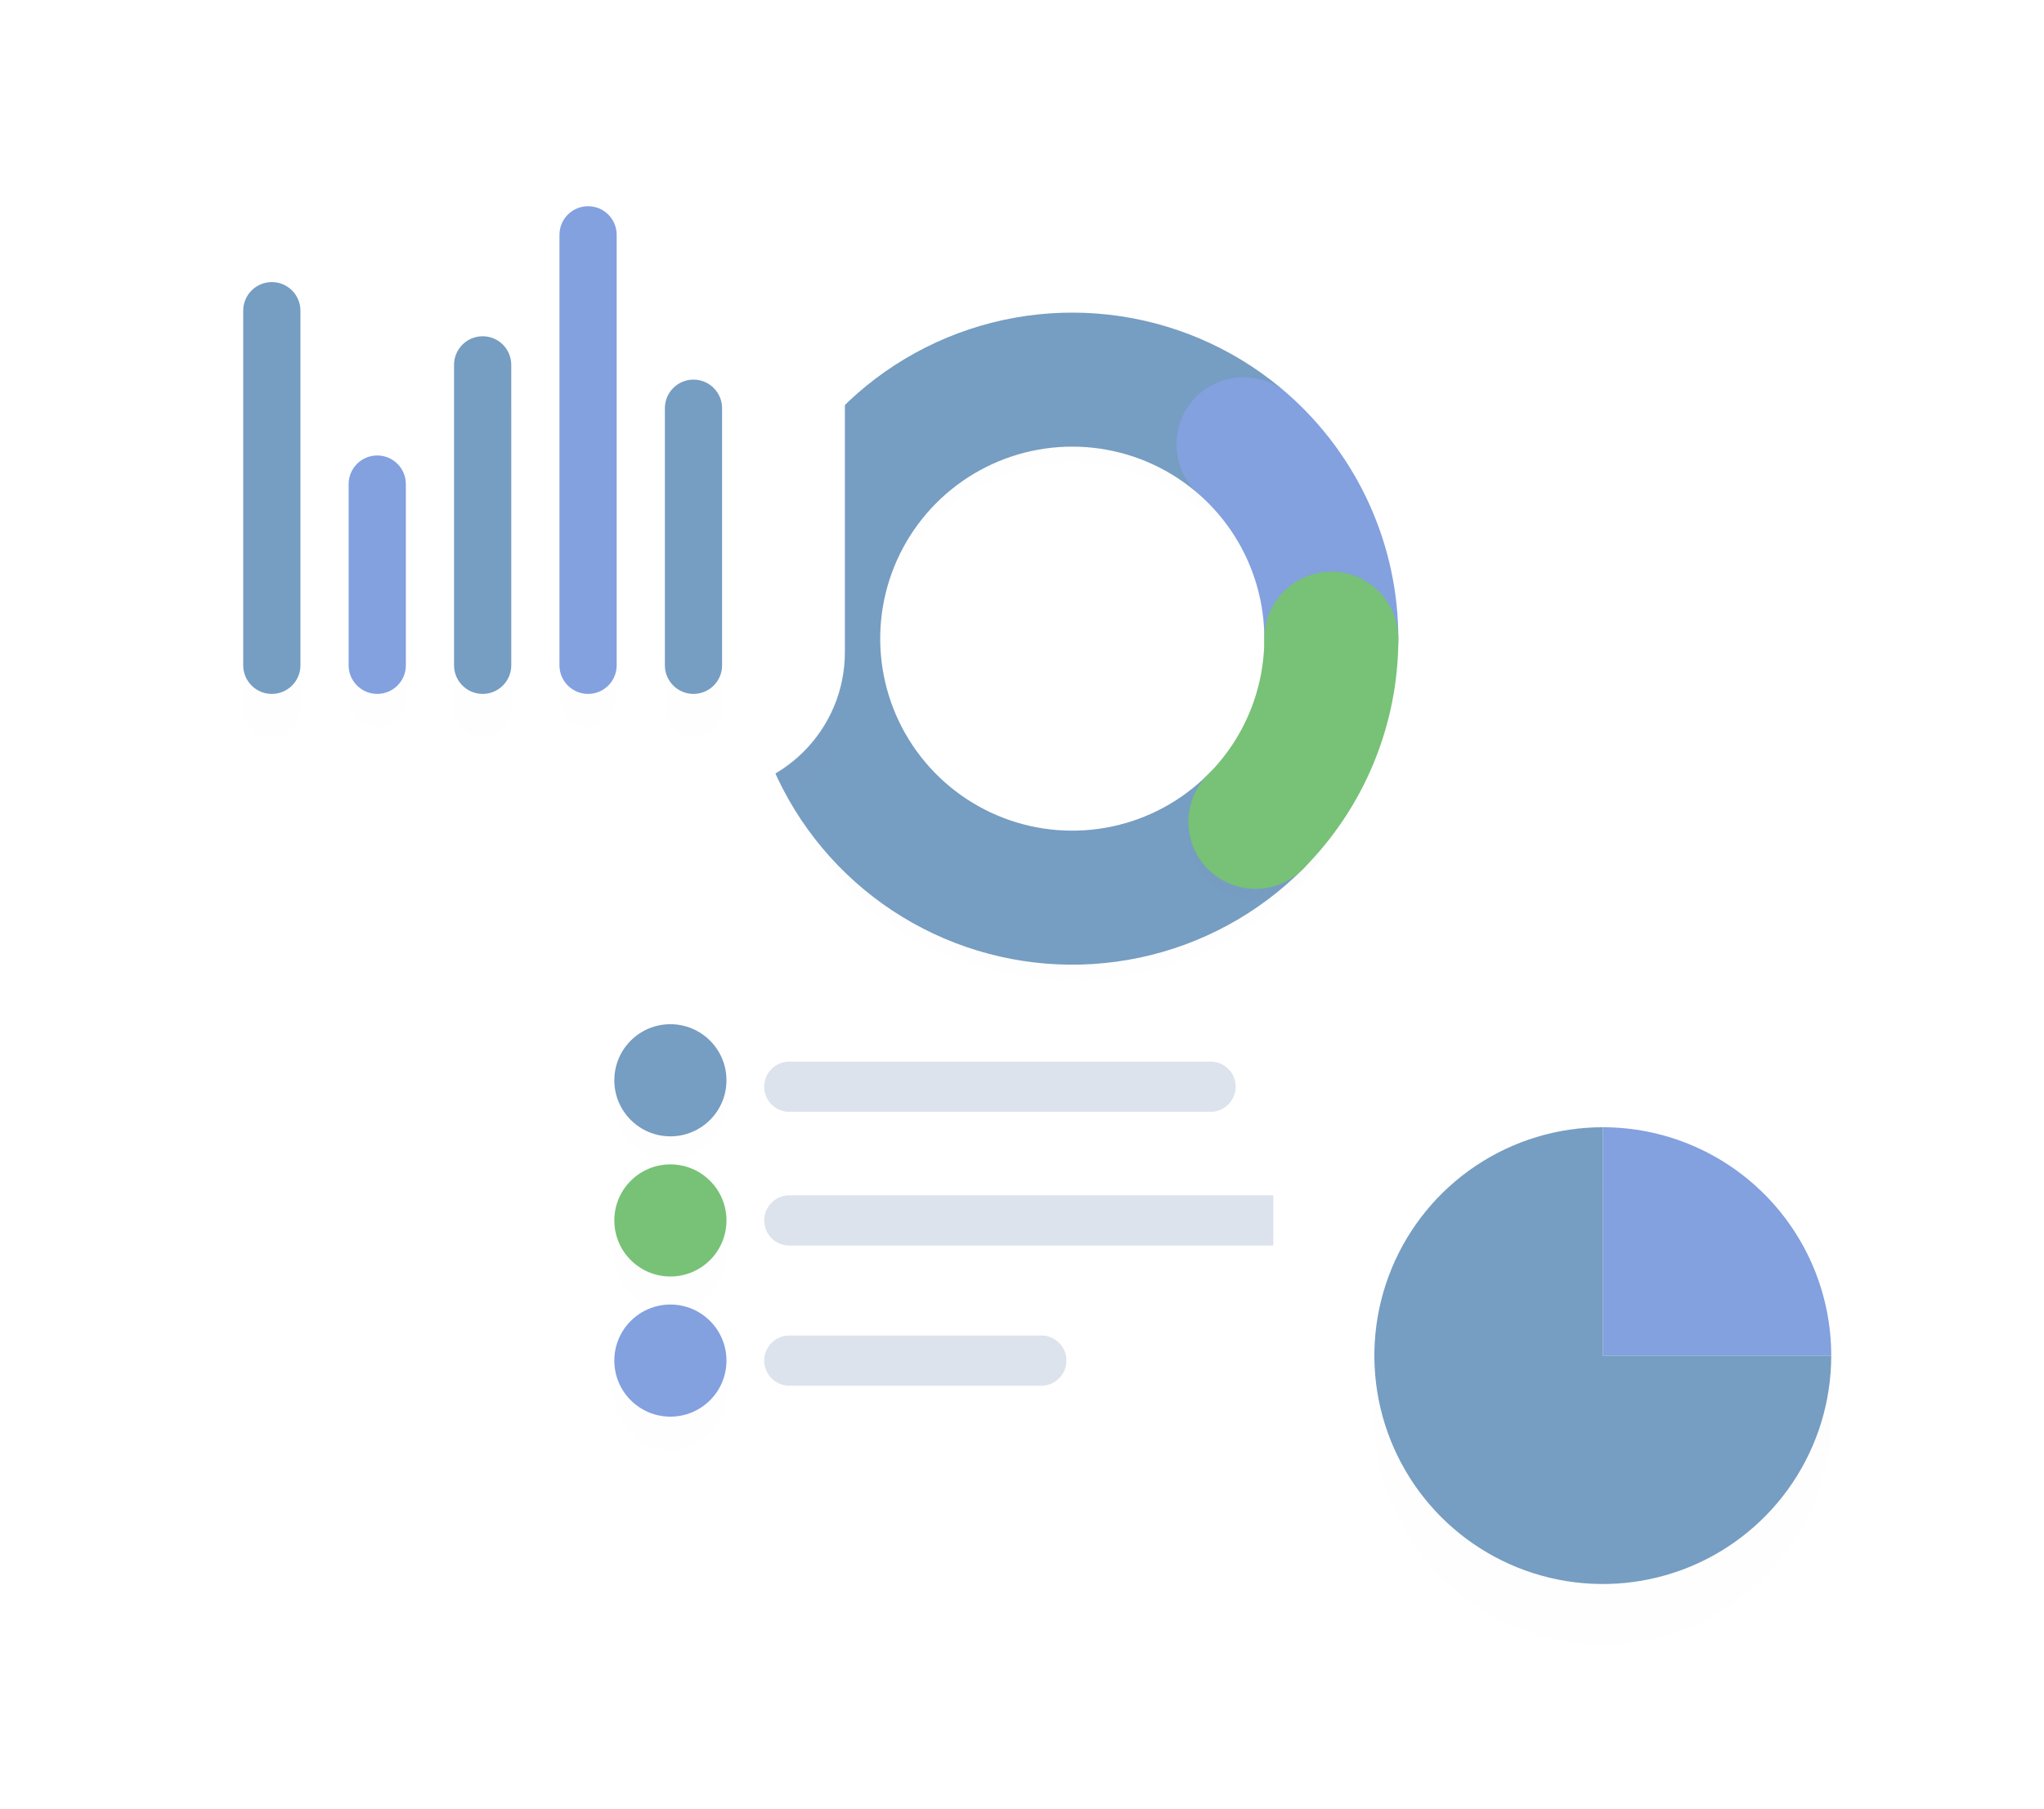 <svg width="183" height="162" viewBox="0 0 183 162" fill="none" xmlns="http://www.w3.org/2000/svg">
    <g filter="url(#filter0_d)">
        <path
            d="M129.59 19H62.41C54.451 19 48 25.451 48 33.41V122.59C48 130.549 54.451 137 62.41 137H129.59C137.549 137 144 130.549 144 122.59V33.41C144 25.451 137.549 19 129.59 19Z"
            fill="white" fill-opacity="0.01" />
    </g>
    <path
        d="M129.59 19H62.41C54.451 19 48 25.451 48 33.41V122.59C48 130.549 54.451 137 62.41 137H129.59C137.549 137 144 130.549 144 122.59V33.41C144 25.451 137.549 19 129.59 19Z"
        fill="white" />
    <g filter="url(#filter1_d)">
        <path
            d="M112.401 73.591C109.225 76.767 105.195 78.953 100.8 79.882C96.406 80.812 91.835 80.445 87.645 78.827C83.455 77.209 79.824 74.409 77.195 70.767C74.565 67.126 73.05 62.799 72.832 58.312C72.615 53.825 73.705 49.372 75.97 45.493C78.235 41.614 81.578 38.476 85.592 36.461C89.606 34.445 94.12 33.639 98.584 34.139C103.048 34.639 107.27 36.425 110.739 39.279"
            stroke="#769dc2" stroke-opacity="0.01" stroke-width="12" stroke-linecap="round" />
    </g>
    <path
        d="M112.401 73.591C109.225 76.767 105.195 78.953 100.8 79.882C96.406 80.812 91.835 80.445 87.645 78.827C83.455 77.209 79.824 74.409 77.195 70.767C74.565 67.126 73.05 62.799 72.832 58.312C72.615 53.825 73.705 49.372 75.97 45.493C78.235 41.614 81.578 38.476 85.592 36.461C89.606 34.445 94.12 33.639 98.584 34.139C103.048 34.639 107.27 36.425 110.739 39.279"
        stroke="#769dc2" stroke-width="12" stroke-linecap="round" />
    <g filter="url(#filter2_d)">
        <path
            d="M111.323 39.776C113.803 41.959 115.789 44.647 117.147 47.66C118.505 50.673 119.203 53.941 119.195 57.246"
            stroke="#83a0df" stroke-opacity="0.01" stroke-width="12" stroke-linecap="round" />
    </g>
    <path
        d="M111.323 39.776C113.803 41.959 115.789 44.647 117.147 47.66C118.505 50.673 119.203 53.941 119.195 57.246"
        stroke="#83a0df" stroke-width="12" stroke-linecap="round" />
    <g filter="url(#filter3_d)">
        <path
            d="M119.195 57.19C119.195 60.236 118.595 63.252 117.429 66.066C116.264 68.88 114.555 71.437 112.401 73.591"
            stroke="#77C276" stroke-opacity="0.01" stroke-width="12" stroke-linecap="round" />
    </g>
    <path
        d="M119.195 57.19C119.195 60.236 118.595 63.252 117.429 66.066C116.264 68.88 114.555 71.437 112.401 73.591"
        stroke="#77C276" stroke-width="12" stroke-linecap="round" />
    <g filter="url(#filter4_d)">
        <path
            d="M60.02 101.757C62.793 101.757 65.041 99.509 65.041 96.736C65.041 93.963 62.793 91.716 60.02 91.716C57.248 91.716 55 93.963 55 96.736C55 99.509 57.248 101.757 60.02 101.757Z"
            fill="#769dc2" fill-opacity="0.01" />
    </g>
    <path
        d="M60.02 101.757C62.793 101.757 65.041 99.509 65.041 96.736C65.041 93.963 62.793 91.716 60.02 91.716C57.248 91.716 55 93.963 55 96.736C55 99.509 57.248 101.757 60.02 101.757Z"
        fill="#769dc2" />
    <g filter="url(#filter5_d)">
        <path
            d="M60.02 114.307C62.793 114.307 65.041 112.06 65.041 109.287C65.041 106.514 62.793 104.267 60.02 104.267C57.248 104.267 55 106.514 55 109.287C55 112.06 57.248 114.307 60.02 114.307Z"
            fill="#77C276" fill-opacity="0.01" />
    </g>
    <path
        d="M60.02 114.307C62.793 114.307 65.041 112.06 65.041 109.287C65.041 106.514 62.793 104.267 60.02 104.267C57.248 104.267 55 106.514 55 109.287C55 112.06 57.248 114.307 60.02 114.307Z"
        fill="#77C276" />
    <g filter="url(#filter6_d)">
        <path
            d="M60.02 126.858C62.793 126.858 65.041 124.611 65.041 121.838C65.041 119.065 62.793 116.818 60.02 116.818C57.248 116.818 55 119.065 55 121.838C55 124.611 57.248 126.858 60.02 126.858Z"
            fill="#83a0df" fill-opacity="0.01" />
    </g>
    <path
        d="M60.02 126.858C62.793 126.858 65.041 124.611 65.041 121.838C65.041 119.065 62.793 116.818 60.02 116.818C57.248 116.818 55 119.065 55 121.838C55 124.611 57.248 126.858 60.02 126.858Z"
        fill="#83a0df" />
    <path
        d="M108.38 95.062H70.669C69.427 95.062 68.419 96.07 68.419 97.312C68.419 98.555 69.427 99.562 70.669 99.562H108.38C109.623 99.562 110.63 98.555 110.63 97.312C110.63 96.07 109.623 95.062 108.38 95.062Z"
        fill="#DCE3ED" />
    <path
        d="M117.039 107.037H70.669C69.427 107.037 68.419 108.044 68.419 109.287C68.419 110.53 69.427 111.537 70.669 111.537H117.039C118.281 111.537 119.289 110.53 119.289 109.287C119.289 108.044 118.281 107.037 117.039 107.037Z"
        fill="#DCE3ED" />
    <path
        d="M93.228 119.588H70.669C69.427 119.588 68.419 120.595 68.419 121.838C68.419 123.081 69.427 124.088 70.669 124.088H93.228C94.47 124.088 95.478 123.081 95.478 121.838C95.478 120.595 94.47 119.588 93.228 119.588Z"
        fill="#DCE3ED" />
    <g filter="url(#filter7_d)">
        <path
            d="M161.534 93H125.466C119.134 93 114 98.134 114 104.466V138.319C114 144.652 119.134 149.786 125.466 149.786H161.534C167.866 149.786 173 144.652 173 138.319V104.466C173 98.134 167.866 93 161.534 93Z"
            fill="white" fill-opacity="0.01" />
    </g>
    <path
        d="M161.534 93H125.466C119.134 93 114 98.134 114 104.466V138.319C114 144.652 119.134 149.786 125.466 149.786H161.534C167.866 149.786 173 144.652 173 138.319V104.466C173 98.134 167.866 93 161.534 93Z"
        fill="white" />
    <g filter="url(#filter8_d)">
        <path
            d="M143.5 100.941C146.186 100.941 148.845 101.47 151.326 102.498C153.808 103.526 156.062 105.032 157.961 106.932C159.86 108.831 161.367 111.085 162.395 113.566C163.422 116.048 163.951 118.707 163.951 121.393H143.5V100.941Z"
            fill="#83a0df" fill-opacity="0.01" />
    </g>
    <path
        d="M143.5 100.941C146.186 100.941 148.845 101.47 151.326 102.498C153.808 103.526 156.062 105.032 157.961 106.932C159.86 108.831 161.367 111.085 162.395 113.566C163.422 116.048 163.951 118.707 163.951 121.393H143.5V100.941Z"
        fill="#83a0df" />
    <g filter="url(#filter9_d)">
        <path
            d="M163.951 121.393C163.951 125.438 162.752 129.392 160.505 132.755C158.257 136.118 155.063 138.74 151.326 140.288C147.589 141.836 143.477 142.241 139.51 141.451C135.543 140.662 131.899 138.715 129.038 135.854C126.178 132.994 124.23 129.35 123.441 125.383C122.652 121.416 123.057 117.303 124.605 113.566C126.153 109.829 128.774 106.635 132.138 104.388C135.501 102.141 139.455 100.941 143.5 100.941V121.393H163.951Z"
            fill="#769dc2" fill-opacity="0.01" />
    </g>
    <path
        d="M163.951 121.393C163.951 125.438 162.752 129.392 160.505 132.755C158.257 136.118 155.063 138.74 151.326 140.288C147.589 141.836 143.477 142.241 139.51 141.451C135.543 140.662 131.899 138.715 129.038 135.854C126.178 132.994 124.23 129.35 123.441 125.383C122.652 121.416 123.057 117.303 124.605 113.566C126.153 109.829 128.774 106.635 132.138 104.388C135.501 102.141 139.455 100.941 143.5 100.941V121.393H163.951Z"
        fill="#769dc2" />
    <g filter="url(#filter10_d)">
        <path
            d="M63.037 8.573H23.387C16.425 8.573 10.781 14.216 10.781 21.178V58.395C10.781 65.356 16.425 71 23.387 71H63.037C69.999 71 75.643 65.356 75.643 58.395V21.178C75.643 14.216 69.999 8.573 63.037 8.573Z"
            fill="white" fill-opacity="0.01" />
    </g>
    <path
        d="M63.037 8.573H23.387C16.425 8.573 10.781 14.216 10.781 21.178V58.395C10.781 65.356 16.425 71 23.387 71H63.037C69.999 71 75.643 65.356 75.643 58.395V21.178C75.643 14.216 69.999 8.573 63.037 8.573Z"
        fill="white" />
    <g filter="url(#filter11_d)">
        <path
            d="M26.898 27.822C26.898 26.407 25.751 25.26 24.336 25.26C22.922 25.26 21.775 26.407 21.775 27.822V59.576C21.775 60.991 22.922 62.138 24.336 62.138C25.751 62.138 26.898 60.991 26.898 59.576V27.822Z"
            fill="#769dc2" fill-opacity="0.01" />
    </g>
    <path
        d="M26.898 27.822C26.898 26.407 25.751 25.26 24.336 25.26C22.922 25.26 21.775 26.407 21.775 27.822V59.576C21.775 60.991 22.922 62.138 24.336 62.138C25.751 62.138 26.898 60.991 26.898 59.576V27.822Z"
        fill="#769dc2" />
    <g filter="url(#filter12_d)">
        <path
            d="M36.336 43.348C36.336 41.934 35.189 40.787 33.774 40.787C32.36 40.787 31.213 41.934 31.213 43.348V59.576C31.213 60.99 32.36 62.137 33.774 62.137C35.189 62.137 36.336 60.99 36.336 59.576V43.348Z"
            fill="#83a0df" fill-opacity="0.01" />
    </g>
    <path
        d="M36.336 43.348C36.336 41.934 35.189 40.787 33.774 40.787C32.36 40.787 31.213 41.934 31.213 43.348V59.576C31.213 60.99 32.36 62.137 33.774 62.137C35.189 62.137 36.336 60.99 36.336 59.576V43.348Z"
        fill="#83a0df" />
    <g filter="url(#filter13_d)">
        <path
            d="M45.773 32.674C45.773 31.259 44.627 30.112 43.212 30.112C41.798 30.112 40.651 31.259 40.651 32.674V59.576C40.651 60.991 41.798 62.137 43.212 62.137C44.627 62.137 45.773 60.991 45.773 59.576V32.674Z"
            fill="#769dc2" fill-opacity="0.01" />
    </g>
    <path
        d="M45.773 32.674C45.773 31.259 44.627 30.112 43.212 30.112C41.798 30.112 40.651 31.259 40.651 32.674V59.576C40.651 60.991 41.798 62.137 43.212 62.137C44.627 62.137 45.773 60.991 45.773 59.576V32.674Z"
        fill="#769dc2" />
    <g filter="url(#filter14_d)">
        <path
            d="M55.211 21.028C55.211 19.613 54.065 18.467 52.65 18.467C51.236 18.467 50.089 19.613 50.089 21.028V59.576C50.089 60.991 51.236 62.138 52.65 62.138C54.065 62.138 55.211 60.991 55.211 59.576V21.028Z"
            fill="#83a0df" fill-opacity="0.01" />
    </g>
    <path
        d="M55.211 21.028C55.211 19.613 54.065 18.467 52.65 18.467C51.236 18.467 50.089 19.613 50.089 21.028V59.576C50.089 60.991 51.236 62.138 52.65 62.138C54.065 62.138 55.211 60.991 55.211 59.576V21.028Z"
        fill="#83a0df" />
    <g filter="url(#filter15_d)">
        <path
            d="M64.649 36.555C64.649 35.141 63.503 33.994 62.088 33.994C60.674 33.994 59.527 35.141 59.527 36.555V59.576C59.527 60.991 60.674 62.137 62.088 62.137C63.503 62.137 64.649 60.991 64.649 59.576V36.555Z"
            fill="#769dc2" fill-opacity="0.01" />
    </g>
    <path
        d="M64.649 36.555C64.649 35.141 63.503 33.994 62.088 33.994C60.674 33.994 59.527 35.141 59.527 36.555V59.576C59.527 60.991 60.674 62.137 62.088 62.137C63.503 62.137 64.649 60.991 64.649 59.576V36.555Z"
        fill="#769dc2" />
    <defs>
        <filter id="filter0_d" x="31.532" y="6.649" width="128.936" height="150.936" filterUnits="userSpaceOnUse"
            color-interpolation-filters="sRGB">
            <feFlood flood-opacity="0" result="BackgroundImageFix" />
            <feColorMatrix in="SourceAlpha" type="matrix" values="0 0 0 0 0 0 0 0 0 0 0 0 0 0 0 0 0 0 127 0" />
            <feOffset dy="4.117" />
            <feGaussianBlur stdDeviation="8.234" />
            <feColorMatrix type="matrix" values="0 0 0 0 0.109 0 0 0 0 0.491 0 0 0 0 0.971 0 0 0 0.19 0" />
            <feBlend mode="normal" in2="BackgroundImageFix" result="effect1_dropShadow" />
            <feBlend mode="normal" in="SourceGraphic" in2="effect1_dropShadow" result="shape" />
        </filter>
        <filter id="filter1_d" x="65.439" y="27.995" width="54.328" height="61.122" filterUnits="userSpaceOnUse"
            color-interpolation-filters="sRGB">
            <feFlood flood-opacity="0" result="BackgroundImageFix" />
            <feColorMatrix in="SourceAlpha" type="matrix" values="0 0 0 0 0 0 0 0 0 0 0 0 0 0 0 0 0 0 127 0" />
            <feOffset dy="1.366" />
            <feGaussianBlur stdDeviation="0.683" />
            <feColorMatrix type="matrix" values="0 0 0 0 0.109 0 0 0 0 0.491 0 0 0 0 0.971 0 0 0 0.13 0" />
            <feBlend mode="normal" in2="BackgroundImageFix" result="effect1_dropShadow" />
            <feBlend mode="normal" in="SourceGraphic" in2="effect1_dropShadow" result="shape" />
        </filter>
        <filter id="filter2_d" x="102.932" y="32.068" width="24.654" height="34.251" filterUnits="userSpaceOnUse"
            color-interpolation-filters="sRGB">
            <feFlood flood-opacity="0" result="BackgroundImageFix" />
            <feColorMatrix in="SourceAlpha" type="matrix" values="0 0 0 0 0 0 0 0 0 0 0 0 0 0 0 0 0 0 127 0" />
            <feOffset dy="0.683" />
            <feGaussianBlur stdDeviation="1.195" />
            <feColorMatrix type="matrix" values="0 0 0 0 1 0 0 0 0 0.805 0 0 0 0 0.113 0 0 0 0.12 0" />
            <feBlend mode="normal" in2="BackgroundImageFix" result="effect1_dropShadow" />
            <feBlend mode="normal" in="SourceGraphic" in2="effect1_dropShadow" result="shape" />
        </filter>
        <filter id="filter3_d" x="105.035" y="50.848" width="21.526" height="31.134" filterUnits="userSpaceOnUse"
            color-interpolation-filters="sRGB">
            <feFlood flood-opacity="0" result="BackgroundImageFix" />
            <feColorMatrix in="SourceAlpha" type="matrix" values="0 0 0 0 0 0 0 0 0 0 0 0 0 0 0 0 0 0 127 0" />
            <feOffset dy="1.025" />
            <feGaussianBlur stdDeviation="0.683" />
            <feColorMatrix type="matrix" values="0 0 0 0 0.448 0 0 0 0 0.85 0 0 0 0 0.383 0 0 0 0.17 0" />
            <feBlend mode="normal" in2="BackgroundImageFix" result="effect1_dropShadow" />
            <feBlend mode="normal" in="SourceGraphic" in2="effect1_dropShadow" result="shape" />
        </filter>
        <filter id="filter4_d" x="50" y="88.716" width="20.041" height="20.041" filterUnits="userSpaceOnUse"
            color-interpolation-filters="sRGB">
            <feFlood flood-opacity="0" result="BackgroundImageFix" />
            <feColorMatrix in="SourceAlpha" type="matrix" values="0 0 0 0 0 0 0 0 0 0 0 0 0 0 0 0 0 0 127 0" />
            <feOffset dy="2" />
            <feGaussianBlur stdDeviation="2.5" />
            <feColorMatrix type="matrix" values="0 0 0 0 0.109 0 0 0 0 0.491 0 0 0 0 0.971 0 0 0 0.26 0" />
            <feBlend mode="normal" in2="BackgroundImageFix" result="effect1_dropShadow" />
            <feBlend mode="normal" in="SourceGraphic" in2="effect1_dropShadow" result="shape" />
        </filter>
        <filter id="filter5_d" x="50" y="102.267" width="20.041" height="20.041" filterUnits="userSpaceOnUse"
            color-interpolation-filters="sRGB">
            <feFlood flood-opacity="0" result="BackgroundImageFix" />
            <feColorMatrix in="SourceAlpha" type="matrix" values="0 0 0 0 0 0 0 0 0 0 0 0 0 0 0 0 0 0 127 0" />
            <feOffset dy="3" />
            <feGaussianBlur stdDeviation="2.5" />
            <feColorMatrix type="matrix" values="0 0 0 0 0.448 0 0 0 0 0.85 0 0 0 0 0.383 0 0 0 0.3 0" />
            <feBlend mode="normal" in2="BackgroundImageFix" result="effect1_dropShadow" />
            <feBlend mode="normal" in="SourceGraphic" in2="effect1_dropShadow" result="shape" />
        </filter>
        <filter id="filter6_d" x="51" y="115.818" width="18.041" height="18.041" filterUnits="userSpaceOnUse"
            color-interpolation-filters="sRGB">
            <feFlood flood-opacity="0" result="BackgroundImageFix" />
            <feColorMatrix in="SourceAlpha" type="matrix" values="0 0 0 0 0 0 0 0 0 0 0 0 0 0 0 0 0 0 127 0" />
            <feOffset dy="3" />
            <feGaussianBlur stdDeviation="2" />
            <feColorMatrix type="matrix" values="0 0 0 0 1 0 0 0 0 0.805 0 0 0 0 0.113 0 0 0 0.15 0" />
            <feBlend mode="normal" in2="BackgroundImageFix" result="effect1_dropShadow" />
            <feBlend mode="normal" in="SourceGraphic" in2="effect1_dropShadow" result="shape" />
        </filter>
        <filter id="filter7_d" x="104.36" y="85.544" width="78.28" height="76.066" filterUnits="userSpaceOnUse"
            color-interpolation-filters="sRGB">
            <feFlood flood-opacity="0" result="BackgroundImageFix" />
            <feColorMatrix in="SourceAlpha" type="matrix" values="0 0 0 0 0 0 0 0 0 0 0 0 0 0 0 0 0 0 127 0" />
            <feOffset dy="2.184" />
            <feGaussianBlur stdDeviation="4.82" />
            <feColorMatrix type="matrix" values="0 0 0 0 0.109 0 0 0 0 0.491 0 0 0 0 0.971 0 0 0 0.1 0" />
            <feBlend mode="normal" in2="BackgroundImageFix" result="effect1_dropShadow" />
            <feBlend mode="normal" in="SourceGraphic" in2="effect1_dropShadow" result="shape" />
        </filter>
        <filter id="filter8_d" x="129.522" y="95.35" width="48.407" height="48.408" filterUnits="userSpaceOnUse"
            color-interpolation-filters="sRGB">
            <feFlood flood-opacity="0" result="BackgroundImageFix" />
            <feColorMatrix in="SourceAlpha" type="matrix" values="0 0 0 0 0 0 0 0 0 0 0 0 0 0 0 0 0 0 127 0" />
            <feOffset dy="8.387" />
            <feGaussianBlur stdDeviation="6.989" />
            <feColorMatrix type="matrix" values="0 0 0 0 1 0 0 0 0 0.805 0 0 0 0 0.113 0 0 0 0.22 0" />
            <feBlend mode="normal" in2="BackgroundImageFix" result="effect1_dropShadow" />
            <feBlend mode="normal" in="SourceGraphic" in2="effect1_dropShadow" result="shape" />
        </filter>
        <filter id="filter9_d" x="110.564" y="93.852" width="65.871" height="65.872" filterUnits="userSpaceOnUse"
            color-interpolation-filters="sRGB">
            <feFlood flood-opacity="0" result="BackgroundImageFix" />
            <feColorMatrix in="SourceAlpha" type="matrix" values="0 0 0 0 0 0 0 0 0 0 0 0 0 0 0 0 0 0 127 0" />
            <feOffset dy="5.395" />
            <feGaussianBlur stdDeviation="6.242" />
            <feColorMatrix type="matrix" values="0 0 0 0 0.109 0 0 0 0 0.491 0 0 0 0 0.971 0 0 0 0.25 0" />
            <feBlend mode="normal" in2="BackgroundImageFix" result="effect1_dropShadow" />
            <feBlend mode="normal" in="SourceGraphic" in2="effect1_dropShadow" result="shape" />
        </filter>
        <filter id="filter10_d" x="0.184" y="0.376" width="86.057" height="83.623" filterUnits="userSpaceOnUse"
            color-interpolation-filters="sRGB">
            <feFlood flood-opacity="0" result="BackgroundImageFix" />
            <feColorMatrix in="SourceAlpha" type="matrix" values="0 0 0 0 0 0 0 0 0 0 0 0 0 0 0 0 0 0 127 0" />
            <feOffset dy="2.401" />
            <feGaussianBlur stdDeviation="5.299" />
            <feColorMatrix type="matrix" values="0 0 0 0 0.109 0 0 0 0 0.491 0 0 0 0 0.971 0 0 0 0.1 0" />
            <feBlend mode="normal" in2="BackgroundImageFix" result="effect1_dropShadow" />
            <feBlend mode="normal" in="SourceGraphic" in2="effect1_dropShadow" result="shape" />
        </filter>
        <filter id="filter11_d" x="17.86" y="25.26" width="12.952" height="44.707" filterUnits="userSpaceOnUse"
            color-interpolation-filters="sRGB">
            <feFlood flood-opacity="0" result="BackgroundImageFix" />
            <feColorMatrix in="SourceAlpha" type="matrix" values="0 0 0 0 0 0 0 0 0 0 0 0 0 0 0 0 0 0 127 0" />
            <feOffset dy="3.915" />
            <feGaussianBlur stdDeviation="1.957" />
            <feColorMatrix type="matrix" values="0 0 0 0 0.109 0 0 0 0 0.491 0 0 0 0 0.971 0 0 0 0.15 0" />
            <feBlend mode="normal" in2="BackgroundImageFix" result="effect1_dropShadow" />
            <feBlend mode="normal" in="SourceGraphic" in2="effect1_dropShadow" result="shape" />
        </filter>
        <filter id="filter12_d" x="27.298" y="39.808" width="12.952" height="29.18" filterUnits="userSpaceOnUse"
            color-interpolation-filters="sRGB">
            <feFlood flood-opacity="0" result="BackgroundImageFix" />
            <feColorMatrix in="SourceAlpha" type="matrix" values="0 0 0 0 0 0 0 0 0 0 0 0 0 0 0 0 0 0 127 0" />
            <feOffset dy="2.936" />
            <feGaussianBlur stdDeviation="1.957" />
            <feColorMatrix type="matrix" values="0 0 0 0 1 0 0 0 0 0.805 0 0 0 0 0.113 0 0 0 0.25 0" />
            <feBlend mode="normal" in2="BackgroundImageFix" result="effect1_dropShadow" />
            <feBlend mode="normal" in="SourceGraphic" in2="effect1_dropShadow" result="shape" />
        </filter>
        <filter id="filter13_d" x="36.736" y="30.112" width="12.952" height="39.855" filterUnits="userSpaceOnUse"
            color-interpolation-filters="sRGB">
            <feFlood flood-opacity="0" result="BackgroundImageFix" />
            <feColorMatrix in="SourceAlpha" type="matrix" values="0 0 0 0 0 0 0 0 0 0 0 0 0 0 0 0 0 0 127 0" />
            <feOffset dy="3.915" />
            <feGaussianBlur stdDeviation="1.957" />
            <feColorMatrix type="matrix" values="0 0 0 0 0.109 0 0 0 0 0.491 0 0 0 0 0.971 0 0 0 0.15 0" />
            <feBlend mode="normal" in2="BackgroundImageFix" result="effect1_dropShadow" />
            <feBlend mode="normal" in="SourceGraphic" in2="effect1_dropShadow" result="shape" />
        </filter>
        <filter id="filter14_d" x="46.174" y="17.488" width="12.952" height="51.501" filterUnits="userSpaceOnUse"
            color-interpolation-filters="sRGB">
            <feFlood flood-opacity="0" result="BackgroundImageFix" />
            <feColorMatrix in="SourceAlpha" type="matrix" values="0 0 0 0 0 0 0 0 0 0 0 0 0 0 0 0 0 0 127 0" />
            <feOffset dy="2.936" />
            <feGaussianBlur stdDeviation="1.957" />
            <feColorMatrix type="matrix" values="0 0 0 0 1 0 0 0 0 0.805 0 0 0 0 0.113 0 0 0 0.25 0" />
            <feBlend mode="normal" in2="BackgroundImageFix" result="effect1_dropShadow" />
            <feBlend mode="normal" in="SourceGraphic" in2="effect1_dropShadow" result="shape" />
        </filter>
        <filter id="filter15_d" x="55.612" y="33.994" width="12.952" height="35.973" filterUnits="userSpaceOnUse"
            color-interpolation-filters="sRGB">
            <feFlood flood-opacity="0" result="BackgroundImageFix" />
            <feColorMatrix in="SourceAlpha" type="matrix" values="0 0 0 0 0 0 0 0 0 0 0 0 0 0 0 0 0 0 127 0" />
            <feOffset dy="3.915" />
            <feGaussianBlur stdDeviation="1.957" />
            <feColorMatrix type="matrix" values="0 0 0 0 0.109 0 0 0 0 0.491 0 0 0 0 0.971 0 0 0 0.15 0" />
            <feBlend mode="normal" in2="BackgroundImageFix" result="effect1_dropShadow" />
            <feBlend mode="normal" in="SourceGraphic" in2="effect1_dropShadow" result="shape" />
        </filter>
    </defs>
</svg>